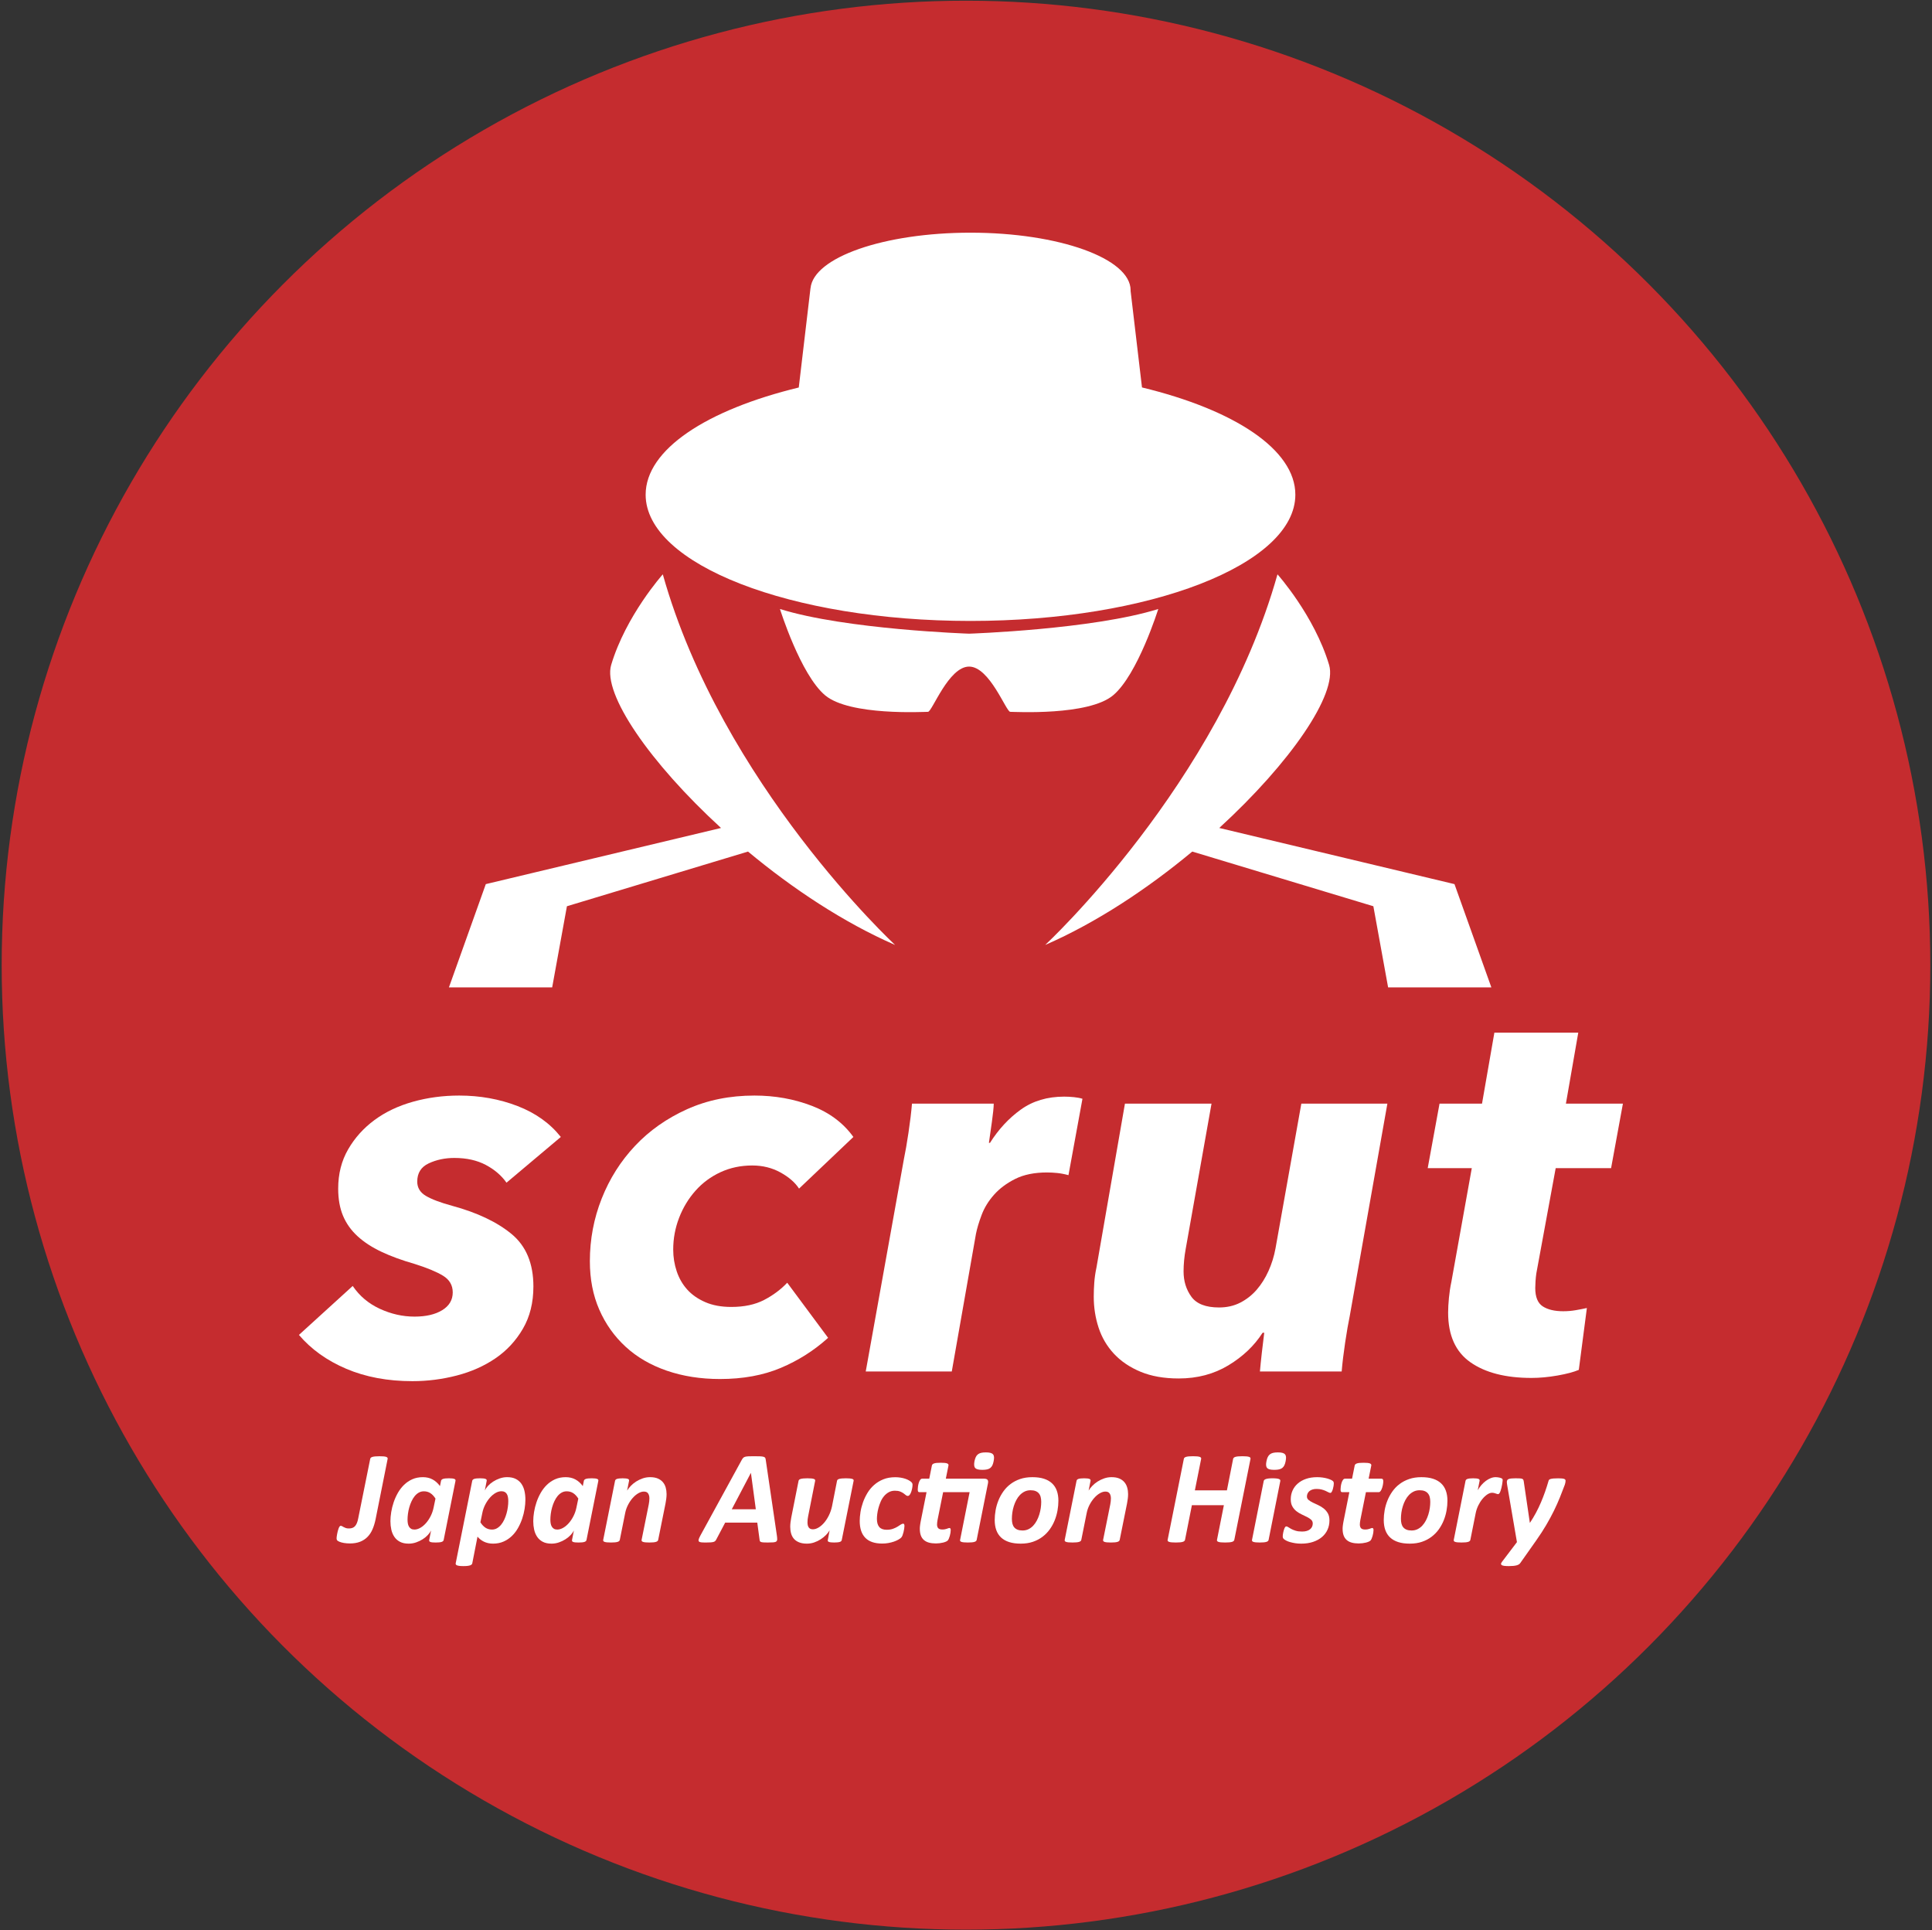 <?xml version="1.0" encoding="utf-8"?>
<!-- Generator: Adobe Illustrator 23.0.2, SVG Export Plug-In . SVG Version: 6.00 Build 0)  -->
<svg version="1.1" id="Layer_1" xmlns="http://www.w3.org/2000/svg" xmlns:xlink="http://www.w3.org/1999/xlink" x="0px" y="0px"
	 viewBox="0 0 278.111 277.828" enable-background="new 0 0 278.111 277.828" xml:space="preserve">
<rect x="0" y="0" width="278.111" height="277.828" fill="#333333" stroke="none"/>
<g>
	<circle fill="#C52C2F" cx="139.055" cy="138.914" r="138.814"/>
	<g>
		<path fill="#FFFFFF" d="M50.772,185.083c0.98,1.445,2.284,2.543,3.909,3.29c1.626,0.749,3.29,1.122,4.993,1.122
			c1.651,0,2.98-0.31,3.987-0.929c1.006-0.619,1.51-1.471,1.51-2.555c0-1.031-0.465-1.831-1.394-2.399
			c-0.93-0.567-2.297-1.135-4.104-1.703c-1.807-0.516-3.394-1.096-4.761-1.742c-1.368-0.645-2.516-1.393-3.444-2.244
			s-1.626-1.832-2.091-2.942c-0.464-1.108-0.696-2.411-0.696-3.909c0-2.115,0.477-3.998,1.433-5.65
			c0.954-1.651,2.218-3.059,3.793-4.22c1.573-1.161,3.418-2.038,5.535-2.632c2.115-0.593,4.335-0.89,6.657-0.89
			c2.992,0,5.792,0.503,8.399,1.509c2.604,1.007,4.683,2.491,6.231,4.451l-7.819,6.58c-0.723-1.031-1.716-1.883-2.979-2.555
			c-1.266-0.67-2.775-1.006-4.529-1.006c-1.343,0-2.567,0.259-3.677,0.774c-1.11,0.516-1.664,1.393-1.664,2.632
			c0,0.878,0.412,1.562,1.238,2.051c0.825,0.491,2.09,0.968,3.793,1.433c3.612,0.98,6.464,2.336,8.555,4.064
			c2.09,1.729,3.135,4.245,3.135,7.547c0,2.322-0.503,4.349-1.51,6.077c-1.006,1.729-2.322,3.148-3.948,4.258
			c-1.625,1.11-3.483,1.936-5.573,2.478c-2.09,0.541-4.219,0.813-6.387,0.813c-3.561,0-6.734-0.594-9.521-1.78
			s-5.057-2.813-6.813-4.877L50.772,185.083z"/>
		<path fill="#FFFFFF" d="M115.023,171.071c-0.568-0.877-1.458-1.65-2.67-2.322c-1.214-0.67-2.568-1.006-4.064-1.006
			c-1.652,0-3.174,0.321-4.567,0.964c-1.394,0.644-2.594,1.53-3.6,2.661c-1.007,1.131-1.794,2.429-2.361,3.894
			c-0.568,1.466-0.852,2.995-0.852,4.589c0,1.08,0.167,2.121,0.503,3.123c0.336,1.003,0.839,1.877,1.51,2.622
			c0.67,0.745,1.535,1.351,2.594,1.813c1.057,0.463,2.309,0.694,3.754,0.694c1.858,0,3.432-0.335,4.723-1.007
			c1.289-0.67,2.399-1.496,3.328-2.478l5.884,7.929c-2.013,1.821-4.284,3.264-6.813,4.329c-2.529,1.066-5.445,1.6-8.747,1.6
			c-2.787,0-5.342-0.4-7.664-1.2s-4.297-1.947-5.922-3.444c-1.626-1.497-2.891-3.277-3.793-5.342
			c-0.904-2.063-1.355-4.386-1.355-6.967c0-3.147,0.567-6.154,1.703-9.019c1.135-2.864,2.735-5.393,4.8-7.587
			c2.063-2.192,4.554-3.947,7.471-5.264c2.915-1.316,6.154-1.974,9.715-1.974c2.941,0,5.689,0.491,8.244,1.471
			c2.555,0.98,4.554,2.477,6,4.489L115.023,171.071z"/>
		<path fill="#FFFFFF" d="M142.505,164.491c1.239-1.96,2.722-3.561,4.451-4.799c1.729-1.239,3.806-1.858,6.232-1.858
			c0.464,0,0.94,0.026,1.432,0.077c0.49,0.053,0.891,0.13,1.2,0.232l-2.013,10.993c-0.568-0.155-1.11-0.258-1.626-0.311
			c-0.517-0.051-1.006-0.077-1.471-0.077c-1.807,0-3.329,0.31-4.567,0.929c-1.238,0.62-2.258,1.382-3.058,2.284
			c-0.801,0.903-1.394,1.871-1.78,2.903c-0.388,1.032-0.658,1.935-0.813,2.709l-3.483,19.817h-12.386l5.496-30.578
			c0.206-0.979,0.426-2.244,0.658-3.793c0.232-1.548,0.399-2.941,0.503-4.18h11.767c0,0.259-0.026,0.632-0.077,1.122
			c-0.052,0.491-0.116,1.007-0.193,1.548c-0.077,0.542-0.155,1.084-0.232,1.626s-0.143,0.994-0.193,1.354H142.505z"/>
		<path fill="#FFFFFF" d="M181.752,191.818c-1.188,1.857-2.825,3.419-4.915,4.683c-2.091,1.265-4.479,1.897-7.161,1.897
			c-2.116,0-3.948-0.323-5.496-0.968c-1.548-0.646-2.825-1.51-3.832-2.594c-1.006-1.084-1.741-2.334-2.206-3.754
			c-0.465-1.419-0.696-2.903-0.696-4.451c0-0.671,0.025-1.355,0.077-2.052c0.051-0.697,0.154-1.405,0.31-2.129l4.103-23.61h12.464
			l-3.716,20.901c-0.104,0.568-0.182,1.122-0.232,1.664c-0.052,0.542-0.077,1.071-0.077,1.587c0,1.394,0.373,2.606,1.122,3.639
			c0.747,1.032,2.077,1.548,3.986,1.548c1.135,0,2.154-0.232,3.059-0.697c0.902-0.464,1.689-1.083,2.36-1.857
			c0.67-0.774,1.239-1.677,1.703-2.709c0.465-1.032,0.8-2.116,1.007-3.252l3.716-20.823h12.386l-5.419,30.577
			c-0.207,0.981-0.426,2.245-0.658,3.793c-0.232,1.549-0.4,2.942-0.503,4.181h-11.767c0.051-0.619,0.142-1.51,0.271-2.671
			s0.245-2.129,0.349-2.902H181.752z"/>
		<path fill="#FFFFFF" d="M205.518,168.13l1.703-9.289h6.115l1.78-10.219h12.076l-1.78,10.219h8.206l-1.703,9.289h-7.974
			l-2.787,15.152c-0.052,0.362-0.091,0.739-0.116,1.127c-0.026,0.389-0.038,0.713-0.038,0.972c0,1.295,0.36,2.176,1.083,2.642
			c0.723,0.467,1.703,0.699,2.942,0.699c0.619,0,1.225-0.051,1.819-0.155c0.592-0.103,1.122-0.205,1.587-0.31l-1.162,8.902
			c-0.723,0.31-1.741,0.581-3.058,0.813c-1.315,0.231-2.567,0.348-3.754,0.348c-3.716,0-6.646-0.751-8.786-2.251
			c-2.143-1.5-3.213-3.88-3.213-7.14c0-0.621,0.039-1.332,0.116-2.134s0.193-1.565,0.349-2.29l2.941-16.376H205.518z"/>
	</g>
	<g>
		<path fill="#FFFFFF" d="M139.702,89.37c25.826,0,46.763-8.137,46.763-18.174c0-6.514-8.824-12.225-22.076-15.433l-1.643-13.919
			c0-0.023,0.005-0.045,0.005-0.068c0-4.577-10.319-8.287-23.048-8.287c-12.453,0-22.593,3.552-23.028,7.991h-0.006l-1.687,14.291
			c-13.232,3.21-22.042,8.916-22.042,15.425C92.939,81.234,113.875,89.37,139.702,89.37z"/>
		<path fill="#FFFFFF" d="M166.733,87.651c-9.471,2.96-27.229,3.552-27.229,3.552s-17.758-0.592-27.229-3.552
			c0,0,2.96,9.471,6.511,12.431c3.552,2.96,14.206,2.368,14.798,2.368c0.592,0,2.96-6.511,5.919-6.511s5.327,6.511,5.919,6.511
			s11.247,0.592,14.798-2.368C163.774,97.122,166.733,87.651,166.733,87.651z"/>
		<path fill="#FFFFFF" d="M95.41,82.661c0,0-5.308,5.927-7.431,13.04c-1.247,4.178,5.57,14.083,15.815,23.468l-0.005-0.002
			l-33.857,8.081l-5.308,14.862h14.862l2.123-11.677l26.069-7.87c6.393,5.32,13.75,10.209,21.171,13.443
			C128.85,136.005,103.903,112.889,95.41,82.661z"/>
		<path fill="#FFFFFF" d="M209.372,127.247l-33.857-8.081l-0.005,0.002c10.245-9.384,17.062-19.289,15.815-23.468
			c-2.123-7.112-7.431-13.04-7.431-13.04c-8.493,30.228-33.439,53.344-33.439,53.344c7.421-3.234,14.779-8.123,21.171-13.443
			l26.069,7.87l2.123,11.677h14.862L209.372,127.247z"/>
	</g>
	<g>
		<path fill="#FFFFFF" d="M54.062,218.68c-0.108,0.521-0.253,0.994-0.438,1.422c-0.184,0.428-0.423,0.793-0.718,1.094
			s-0.65,0.534-1.065,0.699c-0.416,0.164-0.905,0.247-1.47,0.247c-0.298,0-0.582-0.022-0.851-0.066
			c-0.27-0.045-0.491-0.105-0.666-0.181c-0.174-0.076-0.285-0.147-0.333-0.215c-0.047-0.066-0.071-0.159-0.071-0.28
			c0-0.051,0.006-0.13,0.019-0.237c0.013-0.108,0.032-0.229,0.057-0.361c0.025-0.134,0.056-0.271,0.09-0.414
			c0.035-0.143,0.075-0.272,0.119-0.39s0.092-0.213,0.143-0.285c0.051-0.073,0.102-0.109,0.152-0.109
			c0.083,0,0.155,0.019,0.219,0.057s0.138,0.081,0.224,0.129c0.085,0.047,0.187,0.092,0.304,0.133s0.268,0.062,0.452,0.062
			c0.19,0,0.358-0.026,0.504-0.081c0.146-0.054,0.271-0.139,0.375-0.256c0.104-0.118,0.195-0.269,0.271-0.452
			s0.139-0.412,0.19-0.685l1.722-8.54c0.012-0.063,0.042-0.119,0.09-0.166c0.047-0.048,0.124-0.088,0.228-0.119
			s0.239-0.056,0.404-0.071c0.165-0.016,0.368-0.023,0.608-0.023c0.234,0,0.43,0.006,0.585,0.019s0.279,0.035,0.371,0.066
			c0.092,0.032,0.155,0.071,0.19,0.119s0.046,0.106,0.033,0.176L54.062,218.68z"/>
		<path fill="#FFFFFF" d="M63.867,221.638c-0.025,0.133-0.125,0.228-0.299,0.285c-0.175,0.057-0.455,0.085-0.842,0.085
			c-0.196,0-0.356-0.006-0.48-0.019c-0.124-0.013-0.224-0.033-0.3-0.062c-0.076-0.029-0.125-0.067-0.147-0.114
			c-0.022-0.048-0.027-0.106-0.014-0.176l0.266-1.36c-0.095,0.203-0.247,0.417-0.457,0.642c-0.209,0.226-0.456,0.43-0.742,0.614
			c-0.285,0.184-0.601,0.336-0.946,0.456c-0.345,0.12-0.702,0.181-1.07,0.181c-0.507,0-0.929-0.089-1.265-0.267
			c-0.336-0.177-0.605-0.416-0.808-0.718c-0.203-0.301-0.347-0.645-0.433-1.031c-0.085-0.387-0.128-0.793-0.128-1.218
			c0-0.399,0.038-0.835,0.114-1.308c0.076-0.472,0.193-0.943,0.352-1.412c0.158-0.469,0.361-0.921,0.608-1.355
			c0.248-0.434,0.543-0.819,0.889-1.155s0.742-0.604,1.189-0.804c0.447-0.199,0.952-0.299,1.517-0.299
			c0.526,0,0.992,0.108,1.398,0.327s0.761,0.538,1.065,0.956l0.152-0.751c0.025-0.133,0.125-0.229,0.3-0.285
			c0.174-0.058,0.455-0.086,0.841-0.086c0.19,0,0.349,0.008,0.476,0.023c0.127,0.017,0.227,0.038,0.3,0.067
			c0.073,0.028,0.122,0.066,0.147,0.113c0.025,0.048,0.031,0.104,0.019,0.167L63.867,221.638z M62.688,215.685
			c-0.222-0.349-0.467-0.61-0.737-0.785c-0.27-0.174-0.582-0.262-0.937-0.262c-0.266,0-0.51,0.063-0.732,0.19
			c-0.222,0.127-0.418,0.297-0.59,0.509c-0.171,0.213-0.322,0.458-0.452,0.737s-0.238,0.569-0.323,0.87s-0.149,0.605-0.19,0.913
			c-0.041,0.308-0.062,0.591-0.062,0.851c0,0.19,0.014,0.371,0.042,0.542c0.029,0.172,0.081,0.323,0.157,0.457
			c0.076,0.133,0.177,0.239,0.304,0.318s0.289,0.119,0.485,0.119c0.279,0,0.564-0.084,0.856-0.252s0.564-0.396,0.818-0.685
			c0.253-0.289,0.477-0.625,0.67-1.009c0.193-0.383,0.334-0.794,0.423-1.231L62.688,215.685z"/>
		<path fill="#FFFFFF" d="M75.631,215.836c0,0.413-0.038,0.856-0.114,1.332s-0.193,0.947-0.352,1.417
			c-0.159,0.469-0.361,0.921-0.608,1.354c-0.248,0.435-0.544,0.816-0.889,1.146c-0.346,0.329-0.742,0.593-1.189,0.789
			c-0.447,0.196-0.949,0.295-1.507,0.295c-0.253,0-0.491-0.025-0.713-0.076c-0.222-0.051-0.427-0.122-0.614-0.214
			s-0.356-0.2-0.509-0.323c-0.152-0.124-0.285-0.255-0.399-0.395l-0.751,3.832c-0.013,0.063-0.043,0.12-0.09,0.171
			c-0.048,0.051-0.121,0.094-0.219,0.129c-0.099,0.035-0.227,0.062-0.385,0.081c-0.159,0.019-0.355,0.028-0.59,0.028
			c-0.234,0-0.425-0.01-0.57-0.028c-0.146-0.02-0.262-0.046-0.347-0.081s-0.141-0.078-0.167-0.129s-0.032-0.107-0.019-0.171
			l2.377-11.858c0.025-0.133,0.124-0.229,0.295-0.285c0.171-0.058,0.453-0.086,0.846-0.086c0.197,0,0.357,0.008,0.48,0.023
			c0.124,0.017,0.222,0.038,0.295,0.067c0.073,0.028,0.122,0.066,0.147,0.113c0.025,0.048,0.031,0.104,0.019,0.167l-0.267,1.379
			c0.095-0.209,0.246-0.427,0.452-0.651c0.206-0.226,0.453-0.432,0.742-0.618c0.289-0.188,0.605-0.341,0.951-0.461
			c0.346-0.121,0.702-0.181,1.07-0.181c0.488,0,0.899,0.084,1.231,0.252c0.333,0.168,0.603,0.397,0.809,0.689
			c0.206,0.291,0.355,0.634,0.447,1.026C75.584,214.965,75.631,215.387,75.631,215.836z M73.167,216.046
			c0-0.216-0.018-0.412-0.052-0.59s-0.092-0.328-0.171-0.452c-0.08-0.123-0.181-0.217-0.305-0.28s-0.274-0.095-0.452-0.095
			c-0.285,0-0.572,0.084-0.86,0.252c-0.289,0.168-0.56,0.396-0.813,0.685c-0.253,0.288-0.479,0.624-0.675,1.008
			c-0.197,0.384-0.336,0.794-0.418,1.231l-0.267,1.294c0.222,0.349,0.468,0.609,0.737,0.784c0.269,0.175,0.582,0.262,0.937,0.262
			c0.26,0,0.5-0.063,0.718-0.19c0.218-0.127,0.415-0.296,0.589-0.509c0.174-0.212,0.327-0.458,0.457-0.737
			c0.13-0.278,0.238-0.57,0.323-0.875c0.085-0.304,0.149-0.609,0.19-0.917C73.147,216.608,73.167,216.318,73.167,216.046z"/>
		<path fill="#FFFFFF" d="M84.427,221.638c-0.025,0.133-0.125,0.228-0.299,0.285c-0.175,0.057-0.455,0.085-0.842,0.085
			c-0.196,0-0.356-0.006-0.48-0.019c-0.124-0.013-0.224-0.033-0.3-0.062c-0.076-0.029-0.125-0.067-0.147-0.114
			c-0.022-0.048-0.027-0.106-0.014-0.176l0.266-1.36c-0.095,0.203-0.247,0.417-0.457,0.642c-0.209,0.226-0.456,0.43-0.742,0.614
			c-0.285,0.184-0.601,0.336-0.946,0.456c-0.345,0.12-0.702,0.181-1.07,0.181c-0.507,0-0.929-0.089-1.265-0.267
			c-0.336-0.177-0.605-0.416-0.808-0.718c-0.203-0.301-0.347-0.645-0.433-1.031c-0.085-0.387-0.128-0.793-0.128-1.218
			c0-0.399,0.038-0.835,0.114-1.308c0.076-0.472,0.193-0.943,0.352-1.412c0.158-0.469,0.361-0.921,0.608-1.355
			c0.248-0.434,0.543-0.819,0.889-1.155s0.742-0.604,1.189-0.804c0.447-0.199,0.952-0.299,1.517-0.299
			c0.526,0,0.992,0.108,1.398,0.327s0.761,0.538,1.065,0.956l0.152-0.751c0.025-0.133,0.125-0.229,0.3-0.285
			c0.174-0.058,0.455-0.086,0.841-0.086c0.19,0,0.349,0.008,0.476,0.023c0.127,0.017,0.227,0.038,0.3,0.067
			c0.073,0.028,0.122,0.066,0.147,0.113c0.025,0.048,0.031,0.104,0.019,0.167L84.427,221.638z M83.248,215.685
			c-0.222-0.349-0.467-0.61-0.737-0.785c-0.27-0.174-0.582-0.262-0.937-0.262c-0.266,0-0.51,0.063-0.732,0.19
			c-0.222,0.127-0.418,0.297-0.59,0.509c-0.171,0.213-0.322,0.458-0.452,0.737s-0.238,0.569-0.323,0.87s-0.149,0.605-0.19,0.913
			c-0.041,0.308-0.062,0.591-0.062,0.851c0,0.19,0.014,0.371,0.042,0.542c0.029,0.172,0.081,0.323,0.157,0.457
			c0.076,0.133,0.177,0.239,0.304,0.318s0.289,0.119,0.485,0.119c0.279,0,0.564-0.084,0.856-0.252s0.564-0.396,0.818-0.685
			c0.253-0.289,0.477-0.625,0.67-1.009c0.193-0.383,0.334-0.794,0.423-1.231L83.248,215.685z"/>
		<path fill="#FFFFFF" d="M95.953,215.037c0,0.223-0.015,0.444-0.043,0.666s-0.065,0.45-0.109,0.685l-1.056,5.24
			c-0.013,0.063-0.042,0.119-0.09,0.166c-0.047,0.048-0.121,0.088-0.219,0.119c-0.098,0.032-0.225,0.056-0.38,0.071
			s-0.35,0.023-0.585,0.023c-0.234,0-0.426-0.008-0.575-0.023s-0.265-0.039-0.347-0.071c-0.083-0.031-0.138-0.071-0.167-0.119
			c-0.028-0.047-0.037-0.103-0.023-0.166l1.027-5.088c0.032-0.152,0.056-0.308,0.071-0.466s0.024-0.298,0.024-0.419
			c0-0.285-0.061-0.52-0.181-0.703c-0.121-0.184-0.323-0.276-0.609-0.276c-0.26,0-0.531,0.083-0.813,0.248
			c-0.282,0.164-0.548,0.388-0.799,0.67s-0.474,0.612-0.67,0.989c-0.197,0.377-0.336,0.778-0.418,1.203l-0.77,3.842
			c-0.013,0.063-0.043,0.119-0.09,0.166c-0.048,0.048-0.121,0.088-0.219,0.119c-0.099,0.032-0.227,0.056-0.385,0.071
			c-0.159,0.016-0.352,0.023-0.58,0.023c-0.235,0-0.427-0.008-0.576-0.023s-0.266-0.039-0.352-0.071
			c-0.085-0.031-0.141-0.071-0.167-0.119c-0.025-0.047-0.032-0.103-0.019-0.166l1.702-8.492c0.013-0.063,0.04-0.119,0.081-0.167
			c0.041-0.047,0.104-0.085,0.19-0.113c0.086-0.029,0.197-0.051,0.333-0.067c0.136-0.016,0.299-0.023,0.49-0.023
			c0.196,0,0.356,0.008,0.48,0.023c0.124,0.017,0.22,0.038,0.29,0.067c0.069,0.028,0.115,0.066,0.138,0.113
			c0.022,0.048,0.027,0.104,0.014,0.167l-0.276,1.397c0.133-0.222,0.311-0.448,0.533-0.68c0.222-0.231,0.477-0.438,0.766-0.623
			c0.289-0.184,0.602-0.334,0.941-0.451c0.339-0.117,0.692-0.176,1.061-0.176c0.443,0,0.816,0.064,1.117,0.194
			s0.545,0.306,0.732,0.528c0.187,0.222,0.322,0.479,0.404,0.774C95.912,214.396,95.953,214.708,95.953,215.037z"/>
		<path fill="#FFFFFF" d="M111.834,221.02c0.032,0.228,0.046,0.408,0.043,0.542c-0.003,0.133-0.048,0.232-0.133,0.299
			c-0.085,0.067-0.227,0.108-0.423,0.124c-0.196,0.016-0.466,0.023-0.808,0.023c-0.241,0-0.438-0.004-0.59-0.014
			c-0.152-0.01-0.27-0.027-0.352-0.053c-0.083-0.025-0.14-0.063-0.171-0.114c-0.032-0.05-0.051-0.12-0.057-0.209l-0.333-2.473
			h-4.622l-1.274,2.416c-0.044,0.089-0.095,0.163-0.152,0.224c-0.057,0.06-0.14,0.105-0.247,0.138
			c-0.108,0.031-0.252,0.054-0.433,0.066s-0.407,0.019-0.68,0.019c-0.292,0-0.519-0.009-0.68-0.028
			c-0.162-0.019-0.269-0.064-0.323-0.138c-0.054-0.073-0.06-0.176-0.019-0.309c0.042-0.134,0.122-0.311,0.243-0.533l5.972-10.917
			c0.063-0.107,0.126-0.195,0.19-0.262s0.154-0.117,0.271-0.152c0.117-0.034,0.276-0.057,0.476-0.066s0.461-0.014,0.785-0.014
			c0.374,0,0.67,0.004,0.889,0.014s0.388,0.032,0.509,0.066c0.12,0.035,0.2,0.088,0.238,0.157c0.038,0.07,0.063,0.165,0.076,0.285
			L111.834,221.02z M108.097,211.994h-0.01l-2.748,5.23h3.461L108.097,211.994z"/>
		<path fill="#FFFFFF" d="M121.173,221.638c-0.013,0.063-0.04,0.118-0.081,0.166c-0.041,0.048-0.104,0.086-0.19,0.114
			c-0.086,0.028-0.195,0.051-0.328,0.066c-0.133,0.016-0.298,0.023-0.495,0.023c-0.197,0-0.356-0.008-0.48-0.023
			c-0.124-0.016-0.22-0.038-0.29-0.066s-0.116-0.066-0.138-0.114c-0.022-0.048-0.024-0.103-0.005-0.166l0.257-1.379
			c-0.127,0.222-0.301,0.445-0.523,0.67c-0.222,0.226-0.477,0.432-0.766,0.618c-0.289,0.188-0.601,0.338-0.937,0.452
			c-0.336,0.114-0.682,0.171-1.037,0.171c-0.444,0-0.819-0.062-1.127-0.186s-0.555-0.291-0.742-0.504
			c-0.187-0.212-0.323-0.468-0.409-0.766c-0.085-0.298-0.128-0.621-0.128-0.97c0-0.216,0.015-0.437,0.043-0.661
			s0.065-0.455,0.109-0.689l1.046-5.259c0.013-0.063,0.043-0.119,0.09-0.167c0.048-0.047,0.121-0.085,0.219-0.113
			c0.099-0.029,0.227-0.051,0.385-0.067c0.159-0.016,0.352-0.023,0.58-0.023c0.234,0,0.426,0.008,0.576,0.023
			c0.148,0.017,0.264,0.038,0.347,0.067c0.083,0.028,0.138,0.066,0.167,0.113c0.029,0.048,0.037,0.104,0.024,0.167l-1.008,5.097
			c-0.032,0.14-0.055,0.286-0.071,0.438c-0.016,0.152-0.023,0.299-0.023,0.438c0,0.152,0.014,0.29,0.042,0.414
			c0.029,0.124,0.075,0.229,0.138,0.318c0.063,0.089,0.144,0.155,0.242,0.2c0.099,0.044,0.217,0.066,0.357,0.066
			c0.26,0,0.531-0.084,0.813-0.252s0.55-0.399,0.804-0.694c0.253-0.295,0.48-0.644,0.68-1.046s0.35-0.839,0.452-1.308l0.723-3.671
			c0.006-0.063,0.035-0.119,0.086-0.167c0.051-0.047,0.125-0.085,0.223-0.113c0.099-0.029,0.227-0.051,0.385-0.067
			c0.159-0.016,0.352-0.023,0.58-0.023c0.234,0,0.426,0.008,0.576,0.023c0.149,0.017,0.266,0.038,0.352,0.067
			c0.085,0.028,0.141,0.066,0.167,0.113c0.025,0.048,0.032,0.104,0.019,0.167L121.173,221.638z"/>
		<path fill="#FFFFFF" d="M131.358,213.706c0,0.146-0.017,0.311-0.052,0.494c-0.035,0.185-0.081,0.358-0.138,0.523
			s-0.128,0.303-0.214,0.414c-0.086,0.11-0.179,0.166-0.281,0.166c-0.095,0-0.187-0.038-0.276-0.114s-0.198-0.161-0.328-0.257
			c-0.13-0.095-0.293-0.182-0.49-0.261c-0.196-0.08-0.45-0.119-0.761-0.119c-0.33,0-0.625,0.073-0.884,0.219
			s-0.487,0.334-0.68,0.565c-0.194,0.231-0.354,0.495-0.48,0.789c-0.127,0.295-0.231,0.594-0.314,0.895s-0.141,0.59-0.176,0.865
			c-0.035,0.275-0.052,0.516-0.052,0.718c0,0.514,0.112,0.903,0.337,1.17s0.579,0.399,1.061,0.399c0.355,0,0.659-0.046,0.913-0.138
			c0.253-0.092,0.471-0.193,0.651-0.305c0.181-0.11,0.336-0.211,0.466-0.3c0.13-0.088,0.249-0.133,0.356-0.133
			c0.063,0,0.109,0.028,0.138,0.086c0.028,0.057,0.042,0.14,0.042,0.247s-0.013,0.242-0.038,0.404
			c-0.025,0.161-0.059,0.325-0.1,0.489c-0.042,0.165-0.089,0.319-0.143,0.462c-0.054,0.143-0.124,0.255-0.209,0.337
			c-0.085,0.083-0.22,0.176-0.404,0.281c-0.184,0.104-0.396,0.198-0.637,0.28c-0.241,0.082-0.502,0.148-0.785,0.199
			s-0.575,0.076-0.88,0.076c-1.084,0-1.896-0.273-2.434-0.822c-0.539-0.549-0.809-1.358-0.809-2.43c0-0.387,0.037-0.812,0.109-1.274
			s0.192-0.928,0.356-1.394c0.165-0.466,0.379-0.917,0.642-1.354s0.585-0.824,0.965-1.16s0.821-0.605,1.322-0.809
			s1.078-0.305,1.731-0.305c0.253,0,0.5,0.02,0.742,0.058c0.241,0.038,0.462,0.09,0.666,0.156c0.203,0.067,0.382,0.145,0.538,0.233
			c0.155,0.089,0.271,0.17,0.347,0.242c0.076,0.073,0.125,0.138,0.147,0.195C131.347,213.554,131.358,213.624,131.358,213.706z"/>
		<path fill="#FFFFFF" d="M140.593,221.628c-0.014,0.063-0.043,0.119-0.091,0.166c-0.048,0.048-0.12,0.088-0.219,0.119
			c-0.099,0.032-0.226,0.056-0.38,0.071c-0.155,0.016-0.35,0.023-0.584,0.023c-0.229,0-0.418-0.008-0.571-0.023
			s-0.271-0.039-0.356-0.071c-0.086-0.031-0.143-0.071-0.171-0.119c-0.028-0.047-0.033-0.103-0.014-0.166l1.369-6.866h-3.813
			l-0.799,3.984c-0.019,0.096-0.037,0.208-0.053,0.338c-0.016,0.13-0.023,0.236-0.023,0.318c0,0.254,0.06,0.439,0.181,0.557
			c0.12,0.117,0.311,0.176,0.57,0.176c0.152,0,0.282-0.011,0.39-0.033s0.201-0.048,0.28-0.076c0.08-0.028,0.147-0.054,0.205-0.076
			s0.111-0.033,0.162-0.033s0.094,0.023,0.128,0.071s0.052,0.125,0.052,0.233c0,0.12-0.013,0.257-0.038,0.408
			c-0.025,0.152-0.059,0.3-0.1,0.442c-0.042,0.143-0.087,0.272-0.138,0.39c-0.051,0.118-0.105,0.205-0.162,0.262
			c-0.057,0.058-0.143,0.111-0.256,0.162c-0.114,0.051-0.249,0.095-0.404,0.133s-0.322,0.068-0.5,0.091
			c-0.177,0.021-0.355,0.033-0.532,0.033c-0.38,0-0.715-0.04-1.003-0.119s-0.531-0.204-0.728-0.376
			c-0.197-0.171-0.344-0.39-0.442-0.656c-0.098-0.266-0.147-0.589-0.147-0.97c0-0.069,0.003-0.15,0.009-0.242
			s0.018-0.188,0.033-0.29s0.032-0.205,0.048-0.31c0.016-0.104,0.033-0.197,0.052-0.28l0.827-4.137h-1.027
			c-0.083,0-0.143-0.027-0.181-0.081s-0.057-0.156-0.057-0.309c0-0.108,0.011-0.249,0.033-0.424
			c0.022-0.174,0.059-0.345,0.109-0.513s0.117-0.313,0.2-0.433c0.082-0.121,0.181-0.182,0.295-0.182h1.018l0.38-1.892
			c0.013-0.063,0.042-0.121,0.09-0.172c0.047-0.051,0.12-0.093,0.219-0.128c0.098-0.035,0.225-0.061,0.38-0.076
			c0.155-0.016,0.35-0.023,0.584-0.023c0.229,0,0.418,0.008,0.571,0.023s0.271,0.041,0.356,0.076
			c0.086,0.035,0.141,0.077,0.167,0.128s0.032,0.108,0.019,0.172l-0.38,1.892h5.487c0.267,0,0.44,0.058,0.522,0.172
			c0.083,0.114,0.102,0.279,0.058,0.494L140.593,221.628z M143.036,210.292c-0.044,0.234-0.104,0.433-0.18,0.595
			c-0.076,0.161-0.177,0.291-0.301,0.39c-0.123,0.099-0.278,0.168-0.465,0.209c-0.188,0.042-0.414,0.063-0.681,0.063
			s-0.483-0.021-0.651-0.063c-0.168-0.041-0.295-0.11-0.381-0.209c-0.085-0.099-0.135-0.229-0.146-0.39
			c-0.014-0.162,0.003-0.36,0.047-0.595c0.051-0.229,0.113-0.422,0.186-0.58c0.073-0.158,0.173-0.288,0.3-0.39
			s0.282-0.175,0.466-0.219s0.412-0.066,0.686-0.066c0.266,0,0.482,0.022,0.65,0.066s0.295,0.117,0.381,0.219
			s0.133,0.231,0.143,0.39S143.081,210.064,143.036,210.292z"/>
		<path fill="#FFFFFF" d="M152.356,215.998c0,0.456-0.043,0.926-0.129,1.407c-0.086,0.482-0.221,0.953-0.404,1.412
			c-0.184,0.46-0.42,0.891-0.709,1.294c-0.289,0.402-0.633,0.758-1.037,1.064c-0.402,0.308-0.863,0.551-1.383,0.728
			c-0.52,0.178-1.105,0.267-1.76,0.267c-0.64,0-1.193-0.074-1.658-0.224c-0.467-0.148-0.855-0.367-1.166-0.656
			c-0.311-0.288-0.541-0.644-0.693-1.064c-0.152-0.422-0.229-0.905-0.229-1.451c0-0.456,0.043-0.925,0.128-1.407
			c0.086-0.481,0.22-0.951,0.404-1.407s0.42-0.889,0.708-1.298c0.289-0.409,0.635-0.766,1.037-1.07
			c0.402-0.304,0.863-0.545,1.383-0.723c0.521-0.178,1.107-0.266,1.76-0.266c0.641,0,1.193,0.074,1.66,0.223
			c0.465,0.149,0.854,0.368,1.164,0.656c0.311,0.289,0.543,0.644,0.695,1.065S152.356,215.453,152.356,215.998z M149.884,216.16
			c0-0.267-0.027-0.503-0.082-0.709c-0.053-0.206-0.143-0.38-0.266-0.523c-0.123-0.143-0.283-0.252-0.475-0.328
			c-0.195-0.075-0.43-0.113-0.709-0.113c-0.318,0-0.604,0.062-0.855,0.186c-0.254,0.123-0.48,0.29-0.682,0.499
			c-0.199,0.209-0.371,0.451-0.518,0.728c-0.146,0.275-0.266,0.565-0.361,0.87c-0.096,0.304-0.165,0.613-0.209,0.927
			c-0.045,0.314-0.066,0.613-0.066,0.898c0,0.267,0.026,0.505,0.08,0.714c0.055,0.209,0.143,0.385,0.267,0.527
			s0.282,0.252,0.476,0.328s0.43,0.114,0.709,0.114c0.316,0,0.602-0.062,0.855-0.186c0.254-0.123,0.48-0.291,0.68-0.504
			c0.199-0.212,0.373-0.456,0.518-0.732c0.146-0.275,0.268-0.567,0.361-0.875c0.096-0.307,0.166-0.616,0.211-0.927
			C149.86,216.743,149.884,216.445,149.884,216.16z"/>
		<path fill="#FFFFFF" d="M162.388,215.037c0,0.223-0.014,0.444-0.043,0.666c-0.028,0.222-0.064,0.45-0.109,0.685l-1.055,5.24
			c-0.014,0.063-0.043,0.119-0.091,0.166c-0.048,0.048-0.12,0.088-0.219,0.119c-0.099,0.032-0.225,0.056-0.38,0.071
			c-0.156,0.016-0.351,0.023-0.585,0.023c-0.235,0-0.427-0.008-0.575-0.023c-0.149-0.016-0.266-0.039-0.348-0.071
			c-0.082-0.031-0.138-0.071-0.166-0.119c-0.029-0.047-0.037-0.103-0.024-0.166l1.027-5.088c0.031-0.152,0.056-0.308,0.071-0.466
			s0.023-0.298,0.023-0.419c0-0.285-0.06-0.52-0.181-0.703c-0.12-0.184-0.323-0.276-0.608-0.276c-0.26,0-0.531,0.083-0.813,0.248
			c-0.282,0.164-0.549,0.388-0.799,0.67c-0.251,0.282-0.475,0.612-0.671,0.989s-0.336,0.778-0.418,1.203l-0.771,3.842
			c-0.013,0.063-0.043,0.119-0.091,0.166c-0.047,0.048-0.12,0.088-0.219,0.119c-0.098,0.032-0.227,0.056-0.385,0.071
			s-0.352,0.023-0.58,0.023c-0.234,0-0.427-0.008-0.575-0.023c-0.149-0.016-0.267-0.039-0.353-0.071
			c-0.085-0.031-0.141-0.071-0.166-0.119c-0.025-0.047-0.032-0.103-0.019-0.166l1.702-8.492c0.013-0.063,0.039-0.119,0.08-0.167
			c0.042-0.047,0.105-0.085,0.19-0.113c0.086-0.029,0.196-0.051,0.333-0.067c0.137-0.016,0.3-0.023,0.49-0.023
			c0.196,0,0.356,0.008,0.479,0.023c0.124,0.017,0.221,0.038,0.29,0.067c0.07,0.028,0.116,0.066,0.138,0.113
			c0.022,0.048,0.027,0.104,0.015,0.167l-0.275,1.397c0.133-0.222,0.311-0.448,0.532-0.68s0.477-0.438,0.766-0.623
			c0.288-0.184,0.603-0.334,0.941-0.451s0.692-0.176,1.061-0.176c0.443,0,0.816,0.064,1.117,0.194s0.545,0.306,0.732,0.528
			c0.187,0.222,0.321,0.479,0.404,0.774C162.347,214.396,162.388,214.708,162.388,215.037z"/>
		<path fill="#FFFFFF" d="M177.68,221.618c-0.013,0.063-0.044,0.121-0.095,0.171c-0.051,0.051-0.127,0.093-0.229,0.124
			c-0.102,0.032-0.234,0.056-0.399,0.071s-0.367,0.023-0.608,0.023s-0.44-0.008-0.6-0.023c-0.158-0.016-0.28-0.039-0.365-0.071
			c-0.086-0.031-0.145-0.073-0.177-0.124c-0.031-0.05-0.038-0.107-0.019-0.171l0.989-4.983h-4.604l-0.988,4.983
			c-0.013,0.063-0.045,0.121-0.096,0.171c-0.051,0.051-0.128,0.093-0.232,0.124c-0.104,0.032-0.238,0.056-0.399,0.071
			c-0.162,0.016-0.363,0.023-0.604,0.023c-0.247,0-0.448-0.008-0.604-0.023s-0.277-0.039-0.366-0.071
			c-0.089-0.031-0.149-0.073-0.181-0.124c-0.031-0.05-0.038-0.107-0.019-0.171l2.329-11.64c0.007-0.063,0.035-0.12,0.086-0.171
			s0.127-0.093,0.229-0.124s0.234-0.056,0.399-0.071s0.367-0.023,0.608-0.023s0.44,0.008,0.599,0.023
			c0.159,0.016,0.282,0.04,0.371,0.071s0.147,0.073,0.176,0.124c0.029,0.051,0.037,0.107,0.024,0.171l-0.903,4.526h4.612
			l0.894-4.526c0.013-0.063,0.044-0.12,0.095-0.171s0.127-0.093,0.229-0.124s0.234-0.056,0.399-0.071s0.368-0.023,0.608-0.023
			c0.241,0,0.44,0.008,0.6,0.023c0.158,0.016,0.282,0.04,0.371,0.071c0.088,0.031,0.147,0.073,0.176,0.124s0.036,0.107,0.023,0.171
			L177.68,221.618z"/>
		<path fill="#FFFFFF" d="M182.616,221.628c-0.013,0.063-0.043,0.119-0.091,0.166c-0.047,0.048-0.12,0.088-0.219,0.119
			c-0.098,0.032-0.227,0.056-0.385,0.071s-0.352,0.023-0.58,0.023c-0.234,0-0.427-0.008-0.575-0.023
			c-0.149-0.016-0.267-0.039-0.353-0.071c-0.085-0.031-0.141-0.071-0.166-0.119c-0.025-0.047-0.032-0.103-0.019-0.166l1.683-8.464
			c0.013-0.063,0.043-0.119,0.091-0.166c0.047-0.048,0.12-0.089,0.219-0.124c0.098-0.035,0.225-0.062,0.38-0.081
			c0.155-0.019,0.351-0.028,0.585-0.028s0.427,0.01,0.575,0.028c0.149,0.02,0.267,0.046,0.353,0.081
			c0.085,0.035,0.141,0.076,0.166,0.124c0.025,0.047,0.031,0.103,0.019,0.166L182.616,221.628z M185.069,210.292
			c-0.044,0.234-0.104,0.433-0.181,0.595c-0.076,0.161-0.178,0.291-0.304,0.39c-0.127,0.099-0.282,0.168-0.467,0.209
			c-0.184,0.042-0.412,0.063-0.685,0.063c-0.266,0-0.483-0.021-0.651-0.063c-0.168-0.041-0.295-0.11-0.38-0.209
			c-0.086-0.099-0.135-0.229-0.147-0.39c-0.013-0.162,0.006-0.36,0.057-0.595c0.044-0.229,0.104-0.422,0.181-0.58
			s0.178-0.288,0.305-0.39s0.282-0.175,0.466-0.219s0.412-0.066,0.685-0.066c0.267,0,0.483,0.022,0.651,0.066
			s0.295,0.117,0.381,0.219c0.085,0.102,0.133,0.231,0.143,0.39C185.131,209.87,185.114,210.064,185.069,210.292z"/>
		<path fill="#FFFFFF" d="M192.002,213.516c0,0.076-0.011,0.189-0.033,0.338c-0.022,0.149-0.056,0.3-0.1,0.452
			c-0.045,0.151-0.097,0.283-0.157,0.395c-0.061,0.11-0.128,0.166-0.204,0.166c-0.083,0-0.18-0.03-0.29-0.09
			c-0.111-0.061-0.246-0.127-0.404-0.2c-0.159-0.072-0.345-0.138-0.557-0.194c-0.213-0.058-0.461-0.086-0.746-0.086
			c-0.223,0-0.421,0.028-0.595,0.086c-0.175,0.057-0.318,0.135-0.433,0.232c-0.114,0.099-0.201,0.214-0.262,0.348
			c-0.061,0.133-0.09,0.275-0.09,0.428c0,0.196,0.08,0.361,0.242,0.494c0.161,0.133,0.362,0.259,0.604,0.376s0.501,0.239,0.78,0.366
			c0.278,0.127,0.539,0.285,0.779,0.476c0.241,0.189,0.44,0.421,0.6,0.693c0.158,0.273,0.237,0.615,0.237,1.027
			c0,0.482-0.092,0.928-0.275,1.336c-0.185,0.409-0.452,0.763-0.804,1.061s-0.78,0.531-1.284,0.699s-1.073,0.252-1.707,0.252
			c-0.304,0-0.594-0.022-0.87-0.066c-0.275-0.045-0.522-0.099-0.741-0.162s-0.404-0.136-0.557-0.219
			c-0.152-0.082-0.267-0.158-0.342-0.228c-0.051-0.051-0.088-0.105-0.109-0.162c-0.022-0.057-0.034-0.13-0.034-0.219
			c0-0.057,0.005-0.13,0.015-0.219s0.025-0.187,0.048-0.295c0.021-0.107,0.047-0.215,0.076-0.323c0.028-0.107,0.062-0.206,0.1-0.295
			s0.079-0.16,0.124-0.214c0.044-0.054,0.092-0.081,0.143-0.081c0.088,0,0.187,0.038,0.294,0.114
			c0.108,0.076,0.248,0.16,0.419,0.252s0.382,0.178,0.633,0.257c0.25,0.079,0.563,0.119,0.937,0.119c0.26,0,0.486-0.03,0.68-0.091
			c0.193-0.06,0.354-0.144,0.48-0.252c0.127-0.107,0.22-0.231,0.28-0.37c0.061-0.14,0.091-0.289,0.091-0.447
			c0-0.222-0.078-0.402-0.233-0.542s-0.351-0.27-0.585-0.39c-0.234-0.121-0.489-0.244-0.766-0.371
			c-0.275-0.127-0.531-0.282-0.766-0.466c-0.234-0.185-0.43-0.412-0.585-0.686c-0.155-0.272-0.232-0.614-0.232-1.026
			c0-0.45,0.085-0.869,0.257-1.256c0.171-0.387,0.421-0.724,0.751-1.013c0.329-0.288,0.729-0.514,1.198-0.675
			c0.469-0.162,1.002-0.242,1.598-0.242c0.267,0,0.524,0.017,0.775,0.052c0.25,0.035,0.476,0.081,0.675,0.138
			c0.2,0.058,0.374,0.121,0.523,0.19c0.148,0.07,0.255,0.14,0.318,0.209C191.967,213.256,192.002,213.364,192.002,213.516z"/>
		<path fill="#FFFFFF" d="M199.125,213.231c0,0.063-0.007,0.145-0.02,0.243c-0.013,0.098-0.029,0.204-0.052,0.318
			s-0.053,0.228-0.091,0.342s-0.08,0.218-0.128,0.31s-0.102,0.168-0.162,0.229c-0.06,0.06-0.125,0.09-0.194,0.09h-1.854
			l-0.799,3.984c-0.02,0.096-0.037,0.208-0.053,0.338s-0.023,0.236-0.023,0.318c0,0.254,0.061,0.439,0.181,0.557
			s0.311,0.176,0.57,0.176c0.152,0,0.282-0.011,0.39-0.033c0.108-0.022,0.201-0.048,0.281-0.076
			c0.079-0.028,0.147-0.054,0.204-0.076c0.058-0.022,0.111-0.033,0.162-0.033s0.093,0.023,0.128,0.071s0.053,0.125,0.053,0.233
			c0,0.12-0.013,0.257-0.038,0.408c-0.025,0.152-0.059,0.3-0.101,0.442c-0.041,0.143-0.087,0.272-0.138,0.39
			c-0.051,0.118-0.104,0.205-0.161,0.262c-0.058,0.058-0.143,0.111-0.257,0.162s-0.249,0.095-0.404,0.133s-0.322,0.068-0.499,0.091
			c-0.178,0.021-0.355,0.033-0.533,0.033c-0.38,0-0.715-0.04-1.003-0.119c-0.289-0.079-0.531-0.204-0.728-0.376
			c-0.196-0.171-0.344-0.39-0.442-0.656c-0.099-0.266-0.147-0.589-0.147-0.97c0-0.069,0.003-0.15,0.01-0.242
			c0.006-0.092,0.018-0.188,0.033-0.29s0.031-0.205,0.048-0.31c0.016-0.104,0.033-0.197,0.052-0.28l0.828-4.137h-1.027
			c-0.083,0-0.143-0.027-0.181-0.081s-0.058-0.156-0.058-0.309c0-0.108,0.012-0.249,0.033-0.424
			c0.022-0.174,0.059-0.345,0.109-0.513s0.117-0.313,0.2-0.433c0.082-0.121,0.181-0.182,0.295-0.182h1.018l0.38-1.892
			c0.013-0.063,0.043-0.121,0.091-0.172s0.12-0.093,0.219-0.128c0.098-0.035,0.225-0.061,0.38-0.076s0.351-0.023,0.585-0.023
			c0.229,0,0.419,0.008,0.57,0.023c0.152,0.016,0.27,0.041,0.353,0.076c0.082,0.035,0.138,0.077,0.166,0.128
			s0.036,0.108,0.024,0.172l-0.381,1.892h1.835c0.108,0,0.182,0.035,0.219,0.105C199.105,212.996,199.125,213.098,199.125,213.231z"
			/>
		<path fill="#FFFFFF" d="M208.359,215.998c0,0.456-0.043,0.926-0.129,1.407c-0.085,0.482-0.22,0.953-0.404,1.412
			c-0.184,0.46-0.42,0.891-0.708,1.294c-0.289,0.402-0.634,0.758-1.037,1.064c-0.402,0.308-0.863,0.551-1.383,0.728
			c-0.521,0.178-1.106,0.267-1.76,0.267c-0.641,0-1.193-0.074-1.659-0.224c-0.466-0.148-0.854-0.367-1.165-0.656
			c-0.311-0.288-0.542-0.644-0.694-1.064c-0.152-0.422-0.229-0.905-0.229-1.451c0-0.456,0.043-0.925,0.129-1.407
			c0.085-0.481,0.22-0.951,0.404-1.407c0.184-0.456,0.42-0.889,0.708-1.298s0.634-0.766,1.037-1.07
			c0.402-0.304,0.863-0.545,1.383-0.723c0.521-0.178,1.106-0.266,1.76-0.266c0.641,0,1.193,0.074,1.659,0.223
			c0.466,0.149,0.854,0.368,1.165,0.656c0.311,0.289,0.542,0.644,0.694,1.065S208.359,215.453,208.359,215.998z M205.887,216.16
			c0-0.267-0.027-0.503-0.081-0.709s-0.143-0.38-0.267-0.523c-0.123-0.143-0.282-0.252-0.475-0.328
			c-0.194-0.075-0.43-0.113-0.709-0.113c-0.317,0-0.603,0.062-0.855,0.186c-0.254,0.123-0.48,0.29-0.681,0.499
			c-0.199,0.209-0.372,0.451-0.518,0.728c-0.146,0.275-0.267,0.565-0.361,0.87c-0.096,0.304-0.165,0.613-0.21,0.927
			c-0.044,0.314-0.066,0.613-0.066,0.898c0,0.267,0.027,0.505,0.081,0.714s0.143,0.385,0.267,0.527
			c0.123,0.143,0.281,0.252,0.476,0.328c0.192,0.076,0.429,0.114,0.708,0.114c0.317,0,0.603-0.062,0.855-0.186
			c0.254-0.123,0.48-0.291,0.681-0.504c0.199-0.212,0.372-0.456,0.518-0.732c0.146-0.275,0.267-0.567,0.361-0.875
			c0.096-0.307,0.165-0.616,0.21-0.927C205.864,216.743,205.887,216.445,205.887,216.16z"/>
		<path fill="#FFFFFF" d="M216.309,213.012c0,0.045-0.007,0.124-0.02,0.238s-0.031,0.247-0.057,0.399
			c-0.025,0.151-0.058,0.309-0.096,0.471c-0.038,0.161-0.08,0.313-0.128,0.451c-0.048,0.14-0.102,0.254-0.162,0.343
			c-0.06,0.089-0.125,0.133-0.194,0.133c-0.058,0-0.114-0.011-0.172-0.033c-0.057-0.022-0.12-0.044-0.189-0.066
			c-0.07-0.022-0.146-0.044-0.229-0.066s-0.178-0.033-0.285-0.033c-0.216,0-0.445,0.082-0.689,0.247s-0.478,0.382-0.699,0.651
			s-0.42,0.583-0.595,0.941c-0.174,0.358-0.299,0.733-0.375,1.127l-0.761,3.813c-0.013,0.063-0.043,0.119-0.091,0.166
			c-0.047,0.048-0.12,0.088-0.219,0.119c-0.098,0.032-0.227,0.056-0.385,0.071s-0.352,0.023-0.58,0.023
			c-0.234,0-0.427-0.008-0.575-0.023c-0.149-0.016-0.267-0.039-0.353-0.071c-0.085-0.031-0.141-0.071-0.166-0.119
			c-0.025-0.047-0.032-0.103-0.019-0.166l1.692-8.492c0.013-0.063,0.041-0.119,0.086-0.167c0.044-0.047,0.109-0.085,0.194-0.113
			c0.086-0.029,0.196-0.051,0.333-0.067c0.137-0.016,0.3-0.023,0.49-0.023c0.196,0,0.356,0.008,0.479,0.023
			c0.124,0.017,0.221,0.038,0.29,0.067c0.07,0.028,0.116,0.066,0.138,0.113c0.022,0.048,0.027,0.104,0.015,0.167l-0.267,1.351
			c0.152-0.272,0.328-0.523,0.528-0.752c0.199-0.228,0.412-0.426,0.637-0.594c0.226-0.168,0.458-0.3,0.699-0.395
			c0.241-0.096,0.479-0.143,0.713-0.143c0.096,0,0.192,0.006,0.29,0.019c0.099,0.013,0.19,0.028,0.276,0.048
			c0.085,0.019,0.161,0.042,0.229,0.071c0.066,0.028,0.118,0.059,0.156,0.09C216.29,212.869,216.309,212.93,216.309,213.012z"/>
		<path fill="#FFFFFF" d="M225.363,213.116c0,0.083-0.01,0.175-0.029,0.276c-0.019,0.102-0.047,0.206-0.085,0.313
			c-0.216,0.583-0.449,1.186-0.699,1.807c-0.251,0.622-0.537,1.262-0.86,1.921c-0.323,0.66-0.691,1.341-1.104,2.045
			s-0.885,1.433-1.417,2.188l-2.32,3.29c-0.057,0.083-0.128,0.15-0.214,0.205c-0.086,0.054-0.193,0.098-0.323,0.133
			s-0.287,0.062-0.471,0.081c-0.185,0.019-0.396,0.028-0.638,0.028c-0.272,0-0.493-0.012-0.66-0.033
			c-0.169-0.022-0.29-0.059-0.366-0.109s-0.111-0.114-0.105-0.19c0.007-0.076,0.051-0.168,0.134-0.275l2.158-2.844l-1.397-8.159
			c-0.013-0.083-0.025-0.168-0.038-0.257s-0.02-0.165-0.02-0.229c0-0.114,0.021-0.206,0.063-0.275
			c0.041-0.07,0.11-0.124,0.209-0.162s0.229-0.064,0.395-0.081c0.165-0.016,0.364-0.023,0.6-0.023c0.26,0,0.464,0.005,0.613,0.015
			c0.148,0.009,0.262,0.03,0.337,0.062c0.076,0.032,0.129,0.079,0.157,0.143s0.049,0.143,0.062,0.237l0.875,5.944h0.02
			c0.316-0.476,0.605-0.957,0.865-1.445s0.497-0.984,0.713-1.488c0.216-0.505,0.414-1.015,0.595-1.531s0.347-1.038,0.499-1.564
			c0.013-0.063,0.041-0.119,0.086-0.167c0.044-0.047,0.119-0.085,0.224-0.113c0.104-0.029,0.242-0.051,0.413-0.067
			c0.172-0.016,0.394-0.023,0.666-0.023c0.405,0,0.685,0.025,0.837,0.076S225.363,212.983,225.363,213.116z"/>
	</g>
</g>
</svg>
